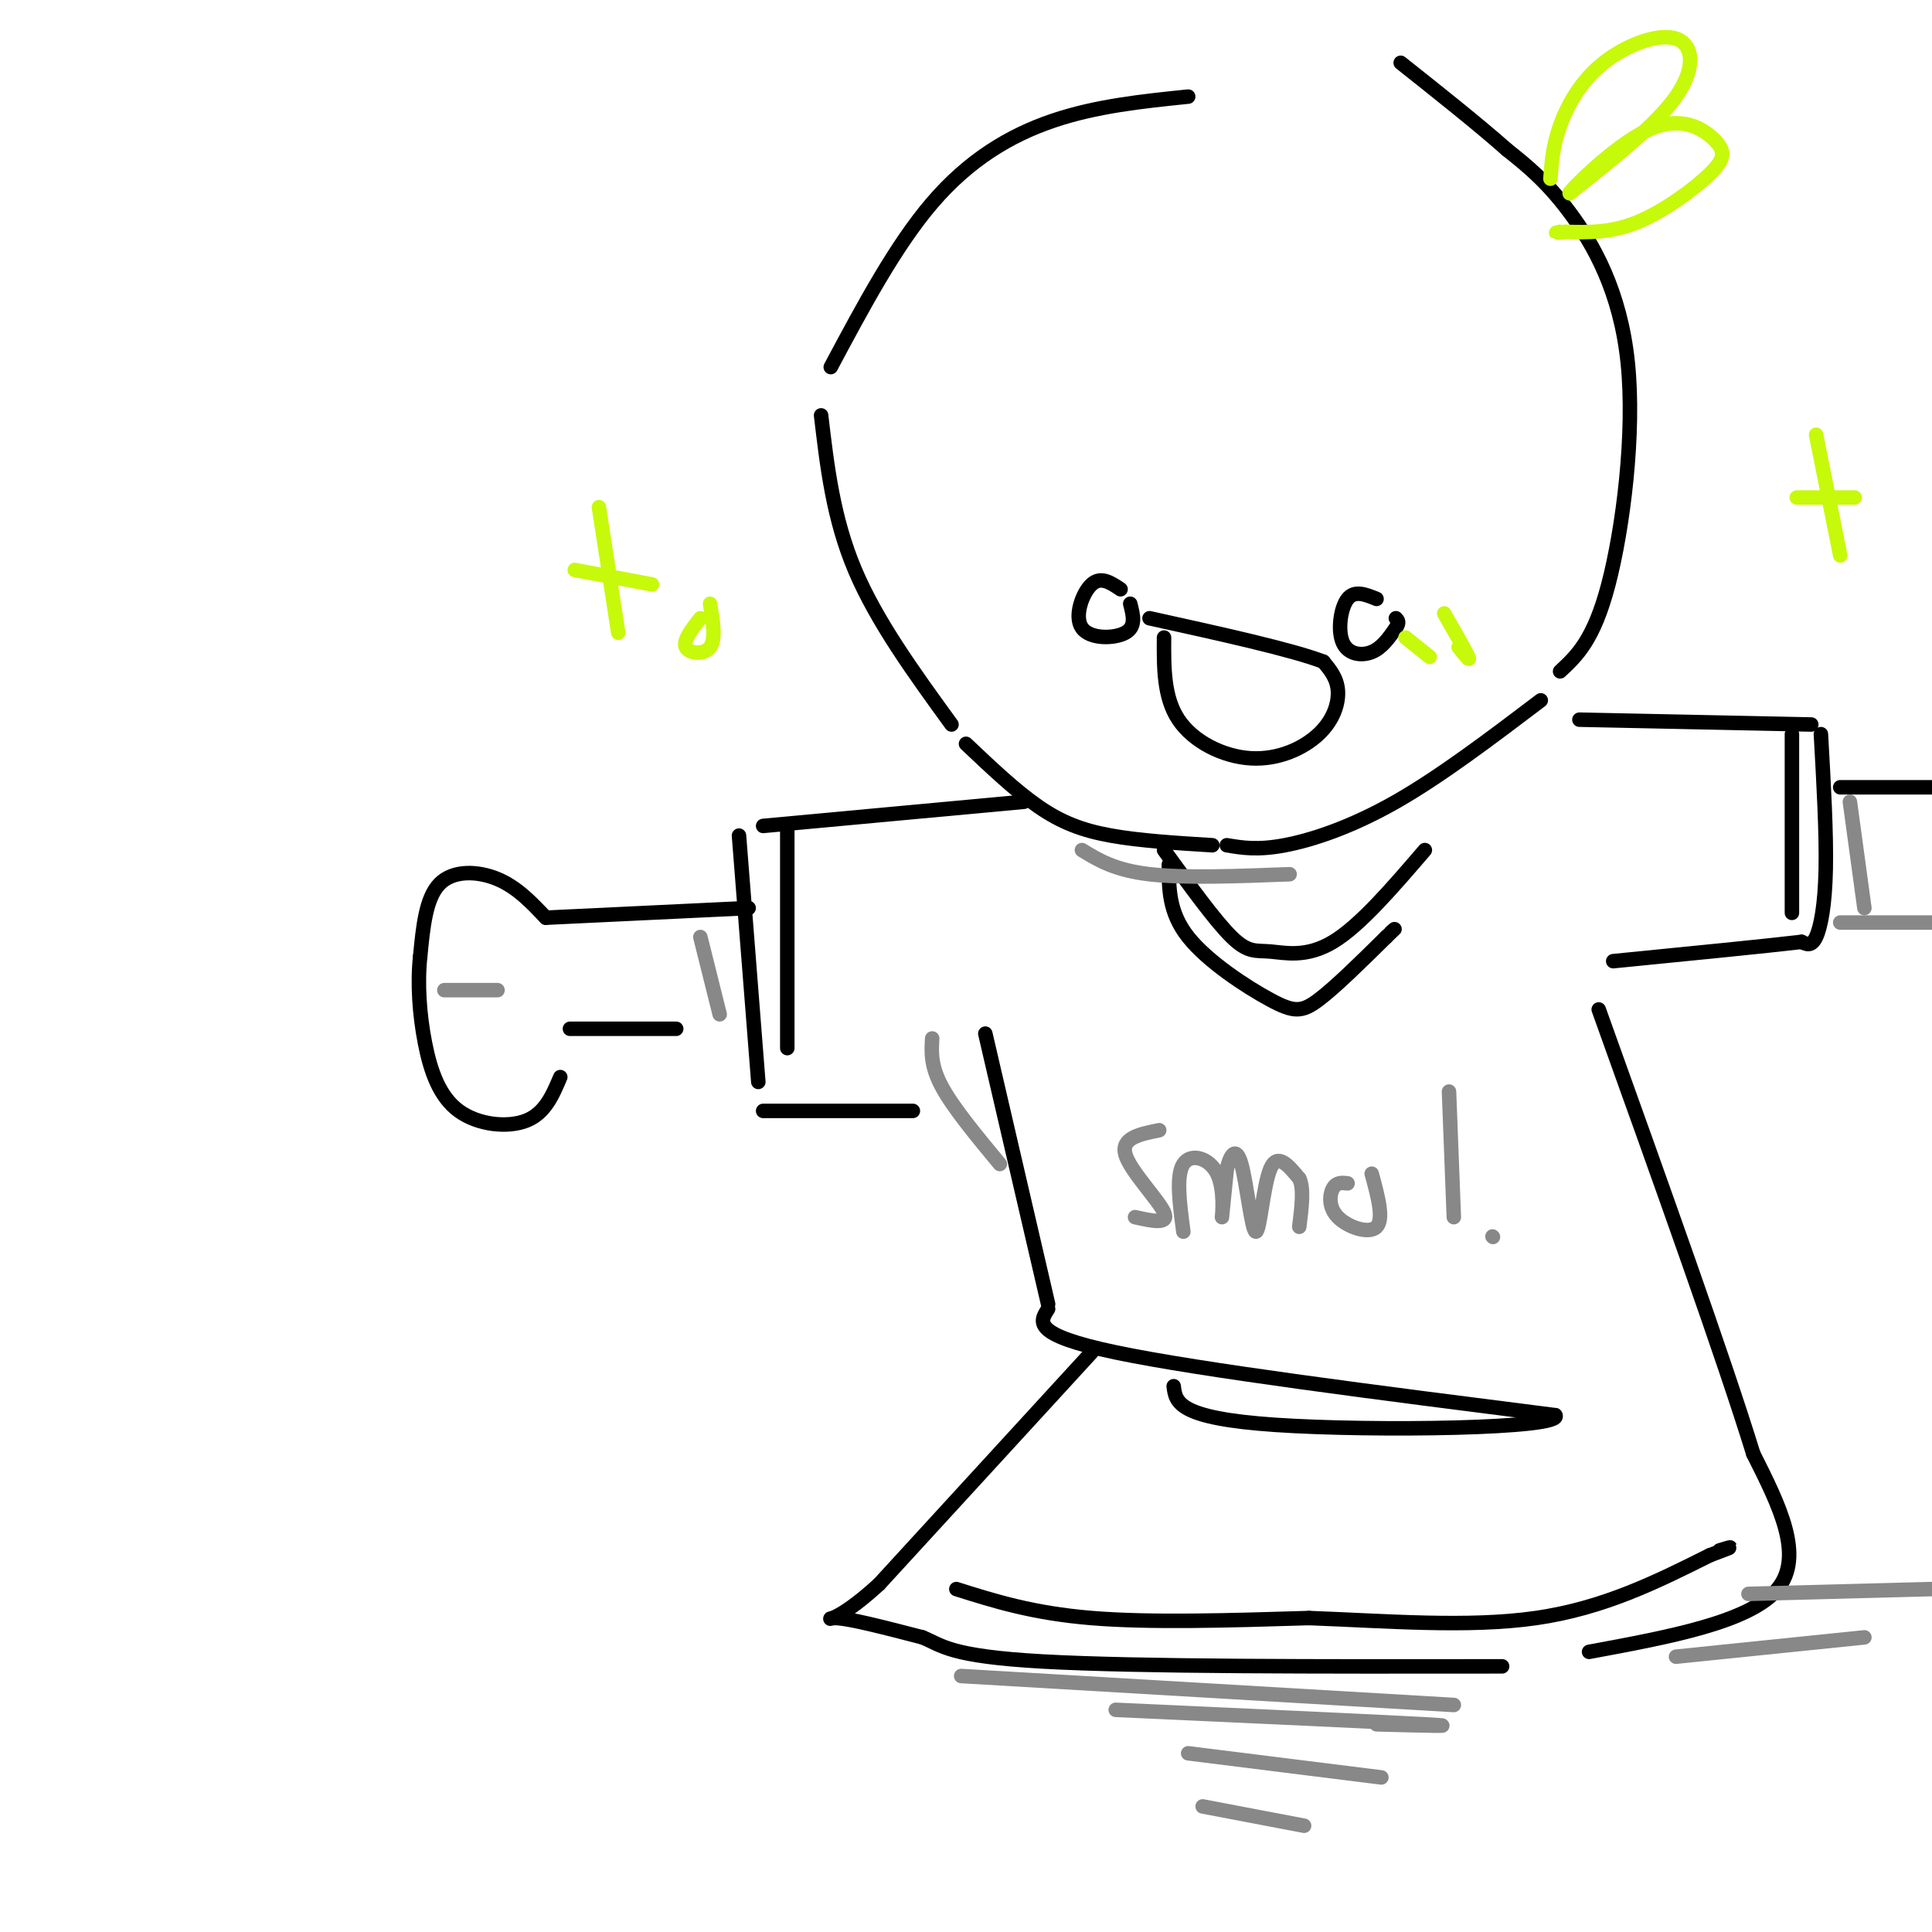 <svg viewBox='0 0 400 400' version='1.1' xmlns='http://www.w3.org/2000/svg' xmlns:xlink='http://www.w3.org/1999/xlink'><g fill='none' stroke='rgb(0,0,0)' stroke-width='3' stroke-linecap='round' stroke-linejoin='round'><path d='M246,20c-9.511,0.978 -19.022,1.956 -28,5c-8.978,3.044 -17.422,8.156 -25,17c-7.578,8.844 -14.289,21.422 -21,34'/><path d='M170,86c1.250,10.667 2.500,21.333 7,32c4.500,10.667 12.250,21.333 20,32'/><path d='M200,154c5.133,4.867 10.267,9.733 15,13c4.733,3.267 9.067,4.933 15,6c5.933,1.067 13.467,1.533 21,2'/><path d='M254,175c3.178,0.533 6.356,1.067 12,0c5.644,-1.067 13.756,-3.733 23,-9c9.244,-5.267 19.622,-13.133 30,-21'/><path d='M323,139c3.494,-3.250 6.988,-6.500 10,-18c3.012,-11.500 5.542,-31.250 4,-46c-1.542,-14.750 -7.155,-24.500 -12,-31c-4.845,-6.500 -8.923,-9.750 -13,-13'/><path d='M312,31c-5.833,-5.167 -13.917,-11.583 -22,-18'/><path d='M232,122c-2.048,-1.375 -4.095,-2.750 -6,-1c-1.905,1.750 -3.667,6.625 -2,9c1.667,2.375 6.762,2.250 9,1c2.238,-1.250 1.619,-3.625 1,-6'/><path d='M285,124c-2.274,-0.929 -4.548,-1.857 -6,0c-1.452,1.857 -2.083,6.500 -1,9c1.083,2.500 3.881,2.857 6,2c2.119,-0.857 3.560,-2.929 5,-5'/><path d='M289,130c0.833,-1.167 0.417,-1.583 0,-2'/><path d='M241,132c-0.043,6.190 -0.086,12.380 3,17c3.086,4.620 9.301,7.671 15,8c5.699,0.329 10.880,-2.065 14,-5c3.120,-2.935 4.177,-6.410 4,-9c-0.177,-2.590 -1.589,-4.295 -3,-6'/><path d='M274,137c-6.500,-2.500 -21.250,-5.750 -36,-9'/><path d='M212,166c0.000,0.000 -54.000,5.000 -54,5'/><path d='M153,173c0.000,0.000 4.000,51.000 4,51'/><path d='M158,230c0.000,0.000 31.000,0.000 31,0'/><path d='M204,214c0.000,0.000 13.000,56.000 13,56'/><path d='M217,271c-1.750,2.667 -3.500,5.333 14,9c17.500,3.667 54.250,8.333 91,13'/><path d='M322,293c2.200,2.822 -37.800,3.378 -58,2c-20.200,-1.378 -20.600,-4.689 -21,-8'/><path d='M226,280c0.000,0.000 -44.000,48.000 -44,48'/><path d='M182,328c-9.644,8.844 -11.756,6.956 -9,7c2.756,0.044 10.378,2.022 18,4'/><path d='M191,339c4.133,1.689 5.467,3.911 25,5c19.533,1.089 57.267,1.044 95,1'/><path d='M329,342c16.667,-3.083 33.333,-6.167 39,-13c5.667,-6.833 0.333,-17.417 -5,-28'/><path d='M363,301c-6.167,-20.000 -19.083,-56.000 -32,-92'/><path d='M327,149c0.000,0.000 48.000,1.000 48,1'/><path d='M377,152c0.578,10.289 1.156,20.578 1,28c-0.156,7.422 -1.044,11.978 -2,14c-0.956,2.022 -1.978,1.511 -3,1'/><path d='M373,195c-7.000,0.833 -23.000,2.417 -39,4'/><path d='M155,188c0.000,0.000 -42.000,2.000 -42,2'/><path d='M113,190c-2.978,-3.156 -5.956,-6.311 -10,-8c-4.044,-1.689 -9.156,-1.911 -12,1c-2.844,2.911 -3.422,8.956 -4,15'/><path d='M87,198c-0.616,5.609 -0.155,12.132 1,18c1.155,5.868 3.003,11.080 7,14c3.997,2.920 10.142,3.549 14,2c3.858,-1.549 5.429,-5.274 7,-9'/><path d='M118,213c0.000,0.000 22.000,0.000 22,0'/><path d='M381,163c0.000,0.000 19.000,0.000 19,0'/><path d='M163,172c0.000,0.000 0.000,45.000 0,45'/><path d='M371,152c0.000,0.000 0.000,37.000 0,37'/><path d='M198,329c7.917,2.500 15.833,5.000 28,6c12.167,1.000 28.583,0.500 45,0'/><path d='M271,335c15.844,0.578 32.956,2.022 47,0c14.044,-2.022 25.022,-7.511 36,-13'/><path d='M354,322c6.333,-2.333 4.167,-1.667 2,-1'/><path d='M241,176c5.286,7.321 10.571,14.643 14,18c3.429,3.357 5.000,2.750 8,3c3.000,0.250 7.429,1.357 13,-2c5.571,-3.357 12.286,-11.179 19,-19'/><path d='M242,179c-0.018,4.946 -0.036,9.893 4,15c4.036,5.107 12.125,10.375 17,13c4.875,2.625 6.536,2.607 10,0c3.464,-2.607 8.732,-7.804 14,-13'/><path d='M287,194c2.500,-2.333 1.750,-1.667 1,-1'/></g>
<g fill='none' stroke='rgb(199,249,11)' stroke-width='3' stroke-linecap='round' stroke-linejoin='round'><path d='M321,37c0.246,-3.392 0.491,-6.785 2,-11c1.509,-4.215 4.281,-9.254 9,-13c4.719,-3.746 11.386,-6.201 15,-5c3.614,1.201 4.175,6.057 0,12c-4.175,5.943 -13.088,12.971 -22,20'/><path d='M325,40c-0.594,0.101 8.921,-9.647 16,-13c7.079,-3.353 11.722,-0.311 14,2c2.278,2.311 2.190,3.891 -1,7c-3.190,3.109 -9.483,7.745 -15,10c-5.517,2.255 -10.259,2.127 -15,2'/><path d='M324,48c-2.667,0.333 -1.833,0.167 -1,0'/><path d='M291,132c0.000,0.000 5.000,4.000 5,4'/><path d='M299,127c2.250,3.917 4.500,7.833 5,9c0.500,1.167 -0.750,-0.417 -2,-2'/><path d='M124,105c0.000,0.000 4.000,26.000 4,26'/><path d='M119,118c0.000,0.000 16.000,3.000 16,3'/><path d='M145,128c-1.822,2.333 -3.644,4.667 -3,6c0.644,1.333 3.756,1.667 5,0c1.244,-1.667 0.622,-5.333 0,-9'/><path d='M376,90c0.000,0.000 5.000,25.000 5,25'/><path d='M372,103c0.000,0.000 12.000,0.000 12,0'/></g>
<g fill='none' stroke='rgb(136,136,136)' stroke-width='3' stroke-linecap='round' stroke-linejoin='round'><path d='M193,215c-0.167,2.833 -0.333,5.667 2,10c2.333,4.333 7.167,10.167 12,16'/><path d='M240,234c-3.978,0.800 -7.956,1.600 -7,5c0.956,3.400 6.844,9.400 8,12c1.156,2.600 -2.422,1.800 -6,1'/><path d='M245,255c-0.768,-5.815 -1.536,-11.631 0,-14c1.536,-2.369 5.375,-1.292 7,2c1.625,3.292 1.036,8.798 1,9c-0.036,0.202 0.482,-4.899 1,-10'/><path d='M254,242c0.681,-2.836 1.884,-4.925 3,-1c1.116,3.925 2.147,13.864 3,14c0.853,0.136 1.530,-9.533 3,-13c1.470,-3.467 3.735,-0.734 6,2'/><path d='M269,244c1.000,2.000 0.500,6.000 0,10'/><path d='M279,245c-1.137,-0.131 -2.274,-0.262 -3,1c-0.726,1.262 -1.042,3.917 1,6c2.042,2.083 6.440,3.595 8,2c1.560,-1.595 0.280,-6.298 -1,-11'/><path d='M300,226c0.000,0.000 1.000,26.000 1,26'/><path d='M224,176c3.417,2.083 6.833,4.167 14,5c7.167,0.833 18.083,0.417 29,0'/><path d='M145,194c0.000,0.000 4.000,16.000 4,16'/><path d='M383,166c0.000,0.000 3.000,22.000 3,22'/><path d='M381,191c0.000,0.000 20.000,0.000 20,0'/><path d='M309,256c0.000,0.000 0.100,0.100 0.1,0.1'/><path d='M362,330c0.000,0.000 38.000,-1.000 38,-1'/><path d='M347,343c0.000,0.000 39.000,-4.000 39,-4'/><path d='M199,347c0.000,0.000 102.000,6.000 102,6'/><path d='M231,354c27.500,1.250 55.000,2.500 64,3c9.000,0.500 -0.500,0.250 -10,0'/><path d='M246,363c0.000,0.000 40.000,5.000 40,5'/><path d='M249,374c0.000,0.000 21.000,4.000 21,4'/><path d='M92,205c0.000,0.000 11.000,0.000 11,0'/></g>
</svg>